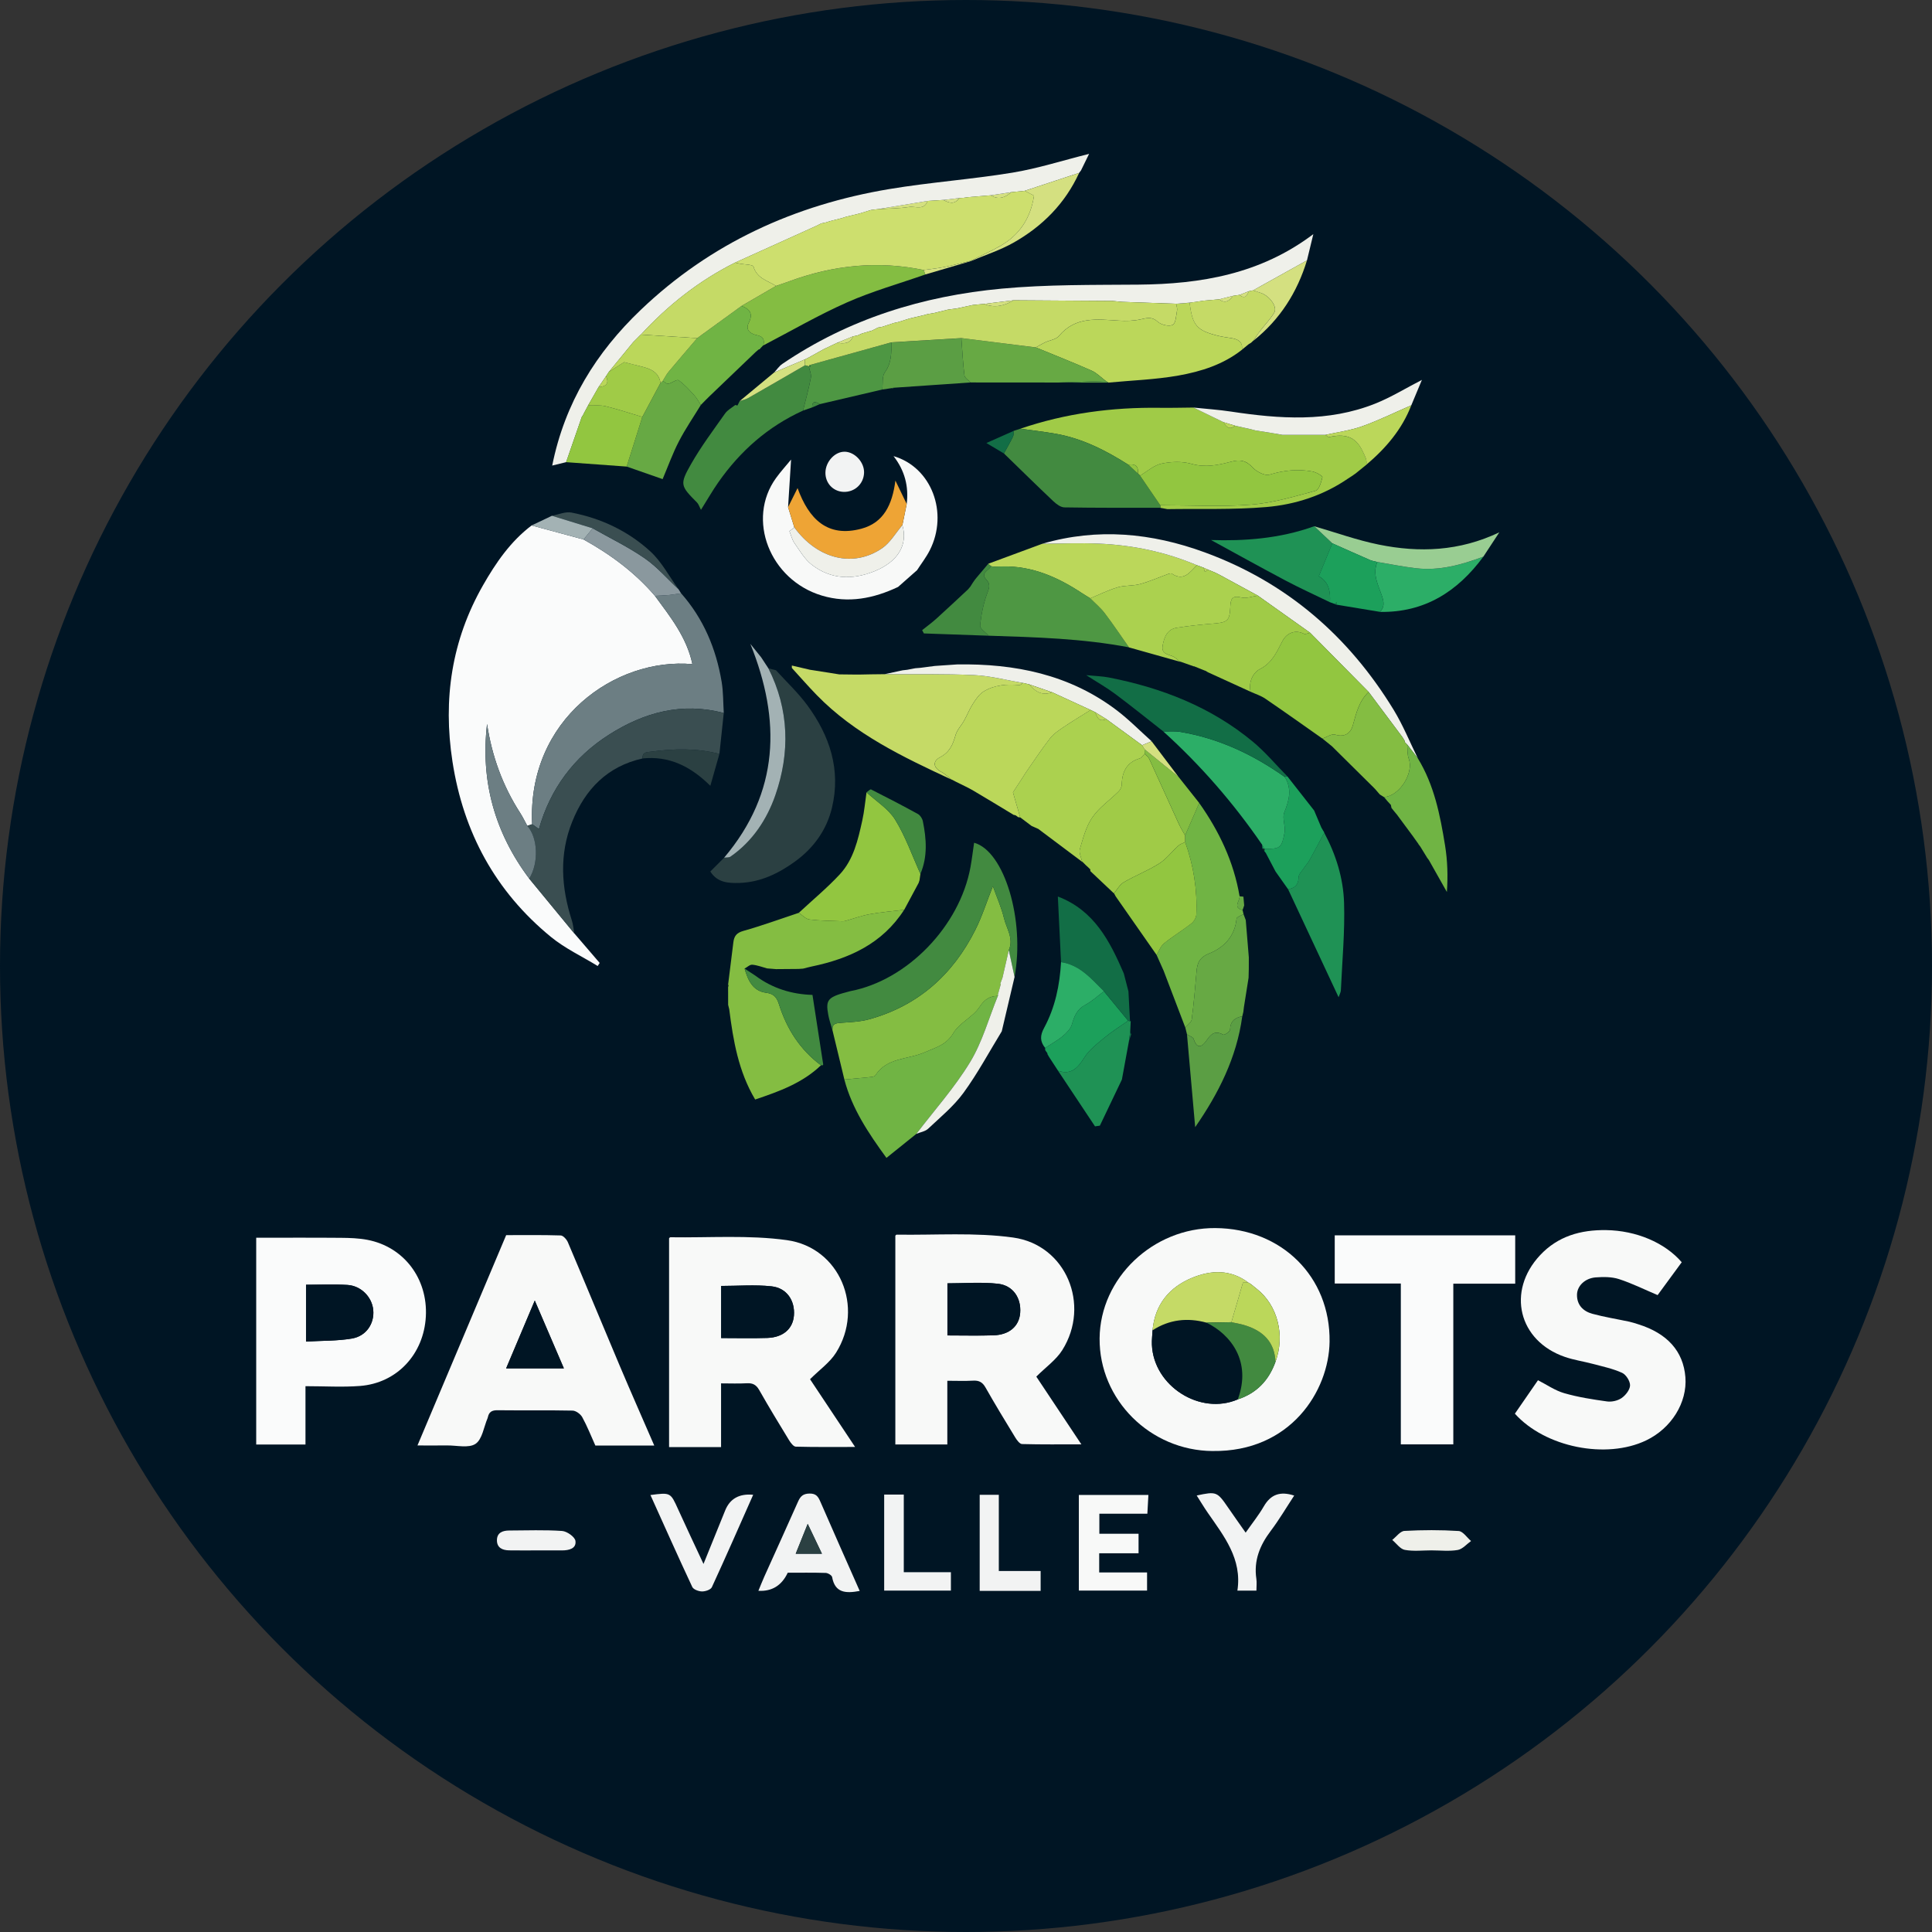 <svg xmlns="http://www.w3.org/2000/svg" id="Layer_2" data-name="Layer 2" viewBox="0 0 853.62 853.62"><rect x="0" y="0" width="853.62" height="853.62" fill="#333333" stroke="none"/><defs><style>      .cls-1 {        fill: #f2f3f3;      }      .cls-1, .cls-2, .cls-3, .cls-4, .cls-5, .cls-6, .cls-7, .cls-8, .cls-9, .cls-10, .cls-11, .cls-12, .cls-13, .cls-14, .cls-15, .cls-16, .cls-17, .cls-18, .cls-19, .cls-20, .cls-21, .cls-22, .cls-23, .cls-24, .cls-25, .cls-26, .cls-27, .cls-28, .cls-29, .cls-30, .cls-31 {        stroke-width: 0px;      }      .cls-2 {        fill: #f8f9f8;      }      .cls-3 {        fill: #4e9743;      }      .cls-4 {        fill: #2b4042;      }      .cls-5 {        fill: #5b9e44;      }      .cls-6 {        fill: #99cd92;      }      .cls-7 {        fill: #6c7e83;      }      .cls-8 {        fill: #70b444;      }      .cls-9 {        fill: #2cae67;      }      .cls-10 {        fill: #3a4e51;      }      .cls-11 {        fill: #0e2521;      }      .cls-12 {        fill: #428a40;      }      .cls-13 {        fill: #1f9255;      }      .cls-14 {        fill: #1ca05b;      }      .cls-15 {        fill: #126e46;      }      .cls-16 {        fill: #102924;      }      .cls-17 {        fill: #c5da66;      }      .cls-18 {        fill: #abd14f;      }      .cls-19 {        fill: #d4e080;      }      .cls-20 {        fill: #bbd75a;      }      .cls-21 {        fill: #a3b2b4;      }      .cls-22 {        fill: #cddf6e;      }      .cls-23 {        fill: #8a989e;      }      .cls-24 {        fill: #a0cb47;      }      .cls-25 {        fill: #84bd42;      }      .cls-26 {        fill: #92c640;      }      .cls-27 {        fill: #67a944;      }      .cls-28 {        fill: #eea435;      }      .cls-29 {        fill: #eff0ea;      }      .cls-30 {        fill: #fafbfb;      }      .cls-31 {        fill: #001524;      }    </style></defs><g id="Layer_2-2" data-name="Layer 2"><g id="Layer_2-2" data-name="Layer 2-2"><circle class="cls-31" cx="426.81" cy="426.81" r="426.81"></circle></g><g id="Layer_1-2" data-name="Layer 1-2"><g><path class="cls-19" d="m476.75,76.44c.29-.38.57-.75.86-1.13-.29.38-.57.75-.86,1.13Z"></path><path class="cls-19" d="m409.85,88.79c-1.55,4.34-5.39,2.24-8.16,2.66-4.56.7-9.23.68-13.85.96,7.34-1.21,14.67-2.42,22.01-3.63h0Z"></path><path class="cls-19" d="m446.8,84.93c-2.72,2.41-5.65,3.47-9.06,1.38,3.02-.46,6.04-.92,9.06-1.38Z"></path><path class="cls-19" d="m423.8,87.52c-2.02,3.02-4.49,2.14-7.02.83,2.34-.28,4.68-.55,7.02-.83Z"></path><path class="cls-19" d="m384.87,92.77c-1.68.52-3.37,1.03-5.05,1.55,1.68-.52,3.37-1.03,5.05-1.55Z"></path><path class="cls-19" d="m427.83,87.11c-.68.1-1.36.2-2.04.29.68-.1,1.36-.2,2.04-.29Z"></path><path class="cls-19" d="m373.88,95.75c-.68.22-1.35.43-2.03.65.68-.22,1.35-.43,2.03-.65Z"></path><path class="cls-19" d="m366.88,97.66c-.69.21-1.37.43-2.06.64.69-.21,1.37-.43,2.06-.64Z"></path><path class="cls-19" d="m362.88,98.7c-.87.43-1.74.86-2.62,1.29.87-.43,1.75-.86,2.62-1.29Z"></path><g><path class="cls-30" d="m253.76,412.42c3.73,4.35,7.47,8.69,11.2,13.04-.29.45-.59.9-.88,1.35-6.93-4.25-14.47-7.77-20.7-12.88-24.5-20.09-38.65-46.17-43.47-77.49-4.24-27.52-.36-53.56,13.5-77.84,5.68-9.95,12.15-19.38,21.47-26.44,7.65,2.07,15.3,4.13,22.95,6.2,11.87,6.58,22.66,14.54,31.54,24.91,6.79,9.26,14.05,18.28,16.56,30.17-33.96-3.06-73.02,24.35-70.81,70.72-.72.24-1.44.47-2.15.71-1.02-1.87-1.94-3.82-3.09-5.61-7.8-12.08-12.56-25.24-14.68-39.39-2.94,25.21,3.37,47.97,18.64,68.34,6.64,8.07,13.28,16.14,19.92,24.21h0Z"></path><path class="cls-24" d="m598.67,209.38c-.37.26-.74.53-1.1.79-.62.4-1.25.8-1.87,1.21-10.92,7.51-23.31,11.55-36.21,12.65-14.5,1.24-29.15.69-43.73.92-.76-.14-1.51-.29-2.27-.43-.28-.02-.56-.07-.83-.16,0-.38-.01-.75-.02-1.13,13.39,0,26.84.76,40.16-.26,9.6-.73,19.08-3.61,28.46-6.12,1.51-.41,2.52-3.83,3.03-6.02.12-.5-2.73-2.19-4.37-2.5-6.42-1.2-12.66-.56-19.01,1.38-2.02.62-5.68-1.27-7.39-3.12-2.94-3.18-5.58-3.67-9.67-2.58-5.61,1.49-11.27,2.68-17.39.93-4.13-1.18-9-1-13.25-.1-3.38.72-6.34,3.46-9.48,5.31-.33-.32-.66-.63-.98-.95.37-3.21-1.13-4.4-4.21-3.87-9.96-6.32-20.36-11.64-32.13-13.69-5.15-.9-10.36-1.5-15.54-2.23,19.96-6.82,40.52-9.51,61.55-9.23,4.96.07,9.93-.07,14.9-.11,4.44,2.16,8.87,4.32,13.31,6.48,1.2,2.15,2.62,3.57,5.09,1.54,2.3.51,4.59,1.02,6.89,1.54.7.18,1.39.36,2.09.54,2.97.48,5.94.95,8.91,1.43,1.02.19,2.05.38,3.07.56,6.31,0,12.62,0,18.93,0,.55.33,1.17,1.02,1.63.93,6.53-1.38,11.64-.7,14.93,6.5.94,2.05,1.95,3.55,1.53,5.78l.03-.04c-1.68,1.36-3.36,2.71-5.04,4.07h-.02Z"></path><path class="cls-25" d="m321.7,438.05v-2.06c.14-.32.14-.63,0-.95.78-6.22,1.56-12.44,2.32-18.67.33-2.69,1.34-4.2,4.37-5.05,8.27-2.33,16.37-5.29,24.53-8,1.56,1.02,3.03,2.72,4.69,2.93,4.71.59,9.5.57,14.26.78.5.02,1.02.03,1.49-.1,3.65-1.01,7.23-2.35,10.93-3.02,5.02-.91,10.13-1.32,15.2-1.94-9.58,14.93-24.23,21.61-40.85,25.06-1.28.27-2.54.62-3.81.94-.67.05-1.34.1-2.01.14-3.31.03-6.61.06-9.92.08-1.33-.11-2.65-.22-3.98-.32-2.18-.59-4.34-1.45-6.55-1.63-1.07-.09-2.25,1.1-3.39,1.71,1.49,5.08,3.55,9.91,9.53,10.68,3.41.44,4.71,2.07,5.66,5.07,3.42,10.86,9.3,20.1,18.56,26.98-8.15,7.83-18.42,11.53-29.07,15.12-7.39-12.41-9.71-26.07-11.46-39.89-.16-.65-.32-1.29-.48-1.94,0-1.97,0-3.94-.01-5.91h0Z"></path><path class="cls-7" d="m235.12,364.16c-2.21-46.37,36.85-73.78,70.81-70.72-2.51-11.89-9.77-20.91-16.56-30.17,2.03-.11,4.07-.16,6.09-.36,1.83-.18,3.65-.51,5.47-.77,9.91,11.22,15.46,24.48,17.91,39.07.76,4.53.66,9.2.95,13.81-18.42-4.86-35.14-.34-50.71,9.58-15.57,9.92-25.94,23.93-30.98,41.7-1.24-.89-2.1-1.52-2.97-2.15h-.01Z"></path><path class="cls-29" d="m250.12,204.2c-1.85.45-3.7.9-6.14,1.5,5.6-27.81,19.45-50,39.11-68.77,30.9-29.52,68.1-46.43,109.91-53.41,18.02-3,36.32-4.28,54.34-7.24,11.19-1.84,22.1-5.36,33.86-8.3-1.22,2.49-2.4,4.9-3.58,7.32-.29.38-.57.75-.86,1.13l.05-.05c-8.02,2.64-16.05,5.29-24.07,7.93-1.97.2-3.95.4-5.93.61-3.02.46-6.04.92-9.06,1.38-3.31.27-6.61.54-9.92.81-.68.1-1.36.2-2.04.29-.66.04-1.32.08-1.99.12-2.34.28-4.68.55-7.02.83-2.31.15-4.62.29-6.94.44-7.34,1.21-14.67,2.42-22.01,3.63-.99.12-1.98.24-2.97.36-1.68.52-3.37,1.03-5.05,1.55l-5.93,1.43c-.68.22-1.35.43-2.03.65-1.66.42-3.31.84-4.97,1.26-.69.21-1.37.43-2.06.64l-1.94.4c-.87.43-1.75.86-2.62,1.29l-35.52,16.05c-15.88,7.95-29.57,18.77-41.57,31.79l-.3.24-3.12,3.13c-3.58,4.37-7.16,8.73-10.74,13.1-.42.64-.83,1.28-1.25,1.92-1.1,1.6-2.2,3.2-3.3,4.81-1.55,2.71-3.1,5.43-4.65,8.14l.04-.03c-.71,1.32-1.42,2.64-2.13,3.96l.09-.05c-.26.41-.52.82-.78,1.23-2.3,6.64-4.6,13.28-6.9,19.92h-.01Z"></path><path class="cls-25" d="m373.07,476.96c-1.77-7.31-3.53-14.62-5.3-21.93-.09-2.79,1.67-2.97,3.91-3.13,4.12-.28,8.35-.45,12.3-1.53,21.62-5.96,36.96-19.66,46.92-39.45,3.03-6.02,5.07-12.54,7.78-19.37,1.79,5.01,3.79,9.44,4.9,14.08,1.11,4.63,4.43,9.02,2.15,14.19-.93,4.06-1.86,8.12-2.79,12.17-.33.9-.66,1.8-.99,2.7l.27.08c-.45,1.62-.9,3.23-1.35,4.85l.17.19-.13.22c-3.67.09-5.88,1.49-8.15,4.93-2.93,4.44-8.86,6.98-11.53,11.5-3.15,5.34-7.94,6.39-12.7,8.5-7.32,3.24-16.68,2.18-21.79,10.22-.38.6-1.8.67-2.75.77-3.63.39-7.26.68-10.9,1.02h-.02Z"></path><path class="cls-17" d="m420.44,344.47c-21.42-9.97-42.76-20.09-59.58-37.37-3.78-3.88-7.33-7.97-10.99-11.97v-1.08c2.66.62,5.32,1.25,7.98,1.87.65.1,1.31.2,1.96.3,3.66.58,7.33,1.16,10.99,1.74,2.34.03,4.68.05,7.02.08h2c1.68-.03,3.35-.07,5.03-.1,2.01-.02,4.03-.05,6.04-.07,13.22.09,26.46-.21,39.65.42,7.16.34,14.25,2.26,21.37,3.46-.52.34-1.07,1.01-1.55.96-5.52-.53-10.95-.11-15.73,2.79-1.96,1.19-3.44,3.4-4.74,5.41-1.54,2.37-2.58,5.06-3.96,7.54-1.2,2.15-3.12,4.06-3.75,6.35-1.16,4.15-2.59,7.54-6.79,9.75-3.53,1.86-2.99,4.67.49,6.5,1.66.87,3.05,2.27,4.56,3.43h0Z"></path><path class="cls-4" d="m342.86,296.15c4.66,5.15,9.8,9.95,13.88,15.51,9.88,13.46,14.86,28.44,10.85,45.22-2.35,9.85-8.17,17.86-16.29,23.74-7.25,5.25-15.21,9.19-24.6,9.49-5.19.16-9.8-.23-12.86-5.05l6.12-6.12c.95-.14,2.1.02,2.81-.47,9.74-6.74,16.11-16.48,19.82-27.15,6.53-18.78,6.12-37.79-3.07-56.02,1.12.28,2.23.56,3.35.84h-.01Z"></path><path class="cls-10" d="m235.12,364.16c.87.63,1.73,1.25,2.97,2.15,5.05-17.77,15.41-31.78,30.98-41.7s32.29-14.44,50.71-9.58c-.64,6.03-1.28,12.05-1.92,18.08-9.92-2.57-19.92-2.38-29.98-1.02-2.08.28-4.13.05-3.97,3.02-15.57,3.48-25.31,13.57-31.07,27.88-5.82,14.47-4.88,29.08-.19,43.67.6,1.85.75,3.85,1.1,5.78-6.64-8.07-13.28-16.14-19.92-24.21,4.28-7.01,3.86-18.06-.87-23.34.72-.24,1.44-.47,2.15-.71v-.02Z"></path><path class="cls-20" d="m548.75,154.52c-8.25,6.54-18.08,9.63-28.1,11.41-10.19,1.8-20.63,2.14-30.96,3.12-.38-.25-.75-.5-1.13-.75-2.08-1.55-3.96-3.54-6.28-4.56-8.13-3.59-16.41-6.85-24.63-10.23,1.36-.75,2.68-1.56,4.07-2.22,2.06-.97,4.85-1.26,6.14-2.82,7.32-8.8,16.97-7.37,26.58-6.79,3.13.19,6.38.11,9.43-.55,2.85-.62,5.06-1.36,7.71,1.06,1.49,1.37,5,2.18,6.57,1.33,1.4-.75,1.49-4.12,1.92-6.37.18-.91-.26-1.94-.42-2.92,1.99-.16,3.99-.32,5.98-.48,1.22,10.1,3.13,12.33,12.76,14.67,1.9.46,3.87.69,5.8,1.01,2.9.48,5.01,1.65,4.56,5.11v-.02Z"></path><path class="cls-8" d="m373.07,476.96c3.63-.33,7.27-.63,10.9-1.02.96-.1,2.37-.16,2.75-.77,5.11-8.04,14.47-6.98,21.79-10.22,4.77-2.11,9.55-3.17,12.7-8.5,2.67-4.52,8.6-7.06,11.53-11.5,2.27-3.44,4.48-4.84,8.15-4.93-3.99,9.81-6.84,20.3-12.26,29.24-6.82,11.24-15.74,21.2-23.75,31.71-4.29,3.45-8.58,6.89-13.22,10.62-8.02-11.01-15.22-21.77-18.6-34.63h.01Z"></path><path class="cls-29" d="m525.63,133.73c-1.99.16-3.99.32-5.98.48-7.98-.28-15.97-.56-23.95-.84l-4.07-.4c-14.6-.1-29.2-.2-43.8-.29-4.36.53-8.72,1.07-13.07,1.6-1.63.16-3.27.31-4.9.47-2.36.51-4.72,1.02-7.08,1.53-1.3.17-2.6.34-3.9.51-2.03.5-4.06,1-6.09,1.49-.97.16-1.93.33-2.9.49-.69.19-1.39.38-2.08.57-1.97.46-3.95.92-5.92,1.38-1.69.53-3.38,1.06-5.08,1.59-.64.14-1.28.27-1.92.41-1.68.56-3.37,1.11-5.05,1.67-.65.12-1.29.24-1.94.35-.84.43-1.69.86-2.53,1.29-1.51.44-3.01.88-4.52,1.32-.68.3-1.36.59-2.05.89-.63.13-1.26.26-1.9.38-2.34.95-4.68,1.9-7.02,2.85-2.01.95-4.02,1.91-6.03,2.86-2.17,1.21-4.34,2.41-6.51,3.62-.6.29-1.19.58-1.79.88-4.5,1.91-9,3.83-13.5,5.74,1.19-1.27,2.19-2.81,3.59-3.77,29.29-19.91,62.13-30.03,96.97-33.27,20-1.86,40.21-1.6,60.34-1.77,27.64-.24,53.92-4.64,77.32-22.31-.94,3.87-1.87,7.73-2.81,11.6-7.94,4.42-15.88,8.83-23.81,13.25-.63.13-1.27.27-1.9.4-1.36.53-2.73,1.07-4.09,1.6-.97.14-1.94.28-2.9.43-2.03.51-4.07,1.02-6.1,1.53-2.29.2-4.59.4-6.88.6-1.03.16-2.06.32-3.09.49-1.02.13-2.03.26-3.05.39h-.01Z"></path><path class="cls-12" d="m445.72,419.81c2.28-5.16-1.04-9.56-2.15-14.19-1.11-4.64-3.11-9.06-4.9-14.08-2.71,6.82-4.75,13.34-7.78,19.37-9.96,19.79-25.3,33.49-46.92,39.45-3.94,1.09-8.18,1.25-12.3,1.53-2.24.15-3.99.33-3.91,3.13-.61-2.18-1.38-4.33-1.79-6.54-1.29-6.98-.3-8,9.84-10.59,25.1-4.8,48.25-28.73,52.99-54.83.64-3.54,1.06-7.13,1.59-10.71,13.38,3.64,22.52,34.28,17.87,59.28-.85-3.94-1.7-7.89-2.55-11.83h0Z"></path><path class="cls-2" d="m396.8,259.33c-10.79,5.1-21.94,7.34-33.67,3.82-23.01-6.91-33.44-33.7-20.25-51.95,2.01-2.78,4.33-5.33,6.64-8.14-.49,7.84-.91,14.42-1.32,21,.92,2.98,1.84,5.98,2.77,8.97-.77.58-1.54,1.17-2.17,1.65.74,1.82,1.17,3.79,2.24,5.32,2.33,3.33,4.48,7.07,7.6,9.49,8.43,6.56,17.96,6.81,27.63,2.93,10.52-4.23,14.94-11.68,12.44-20.42.63-3.11,1.26-6.22,1.9-9.33.95-7.71-.82-14.72-5.82-21.14,16.79,4.88,24.42,25.05,16,41.63-1.56,3.08-3.72,5.85-5.61,8.77-2.79,2.47-5.58,4.94-8.38,7.4h0Z"></path><path class="cls-8" d="m529.86,354.8c8.83,12.49,15.26,26.01,17.83,41.2.16,2.1-3.18,4.96,1.33,6.12.13.58.27,1.17.4,1.75-1.07.68-3,1.27-3.07,2.04-.71,7.66-5.57,12.74-11.81,15.24-4.53,1.81-5.54,4.14-5.87,8.1-.59,7.07-1.2,14.15-2.13,21.19-.17,1.29-1.85,2.37-2.84,3.55-3.2-8.37-6.39-16.74-9.58-25.11-1.04-2.33-2.07-4.65-3.11-6.98,1.08-1.73,1.81-3.89,3.31-5.11,3.84-3.1,8.11-5.67,12.01-8.71,1.12-.88,2.18-2.59,2.24-3.96.5-10.99-1.22-21.69-4.91-32.06-.01-.98-.03-1.96-.04-2.93,2.08-4.78,4.16-9.56,6.23-14.34h0Z"></path><path class="cls-12" d="m450.86,189.41c5.18.74,10.38,1.34,15.54,2.23,11.76,2.05,22.16,7.37,32.13,13.69,1.4,1.29,2.8,2.58,4.2,3.87.33.32.66.63.98.95,2.97,4.36,5.95,8.72,8.92,13.07,0,.38.01.75.02,1.13-14.12,0-28.25.07-42.37-.17-1.69-.03-3.61-1.52-4.97-2.8-7.32-6.93-14.51-14.01-21.74-21.03,1.36-2.49,2.78-4.95,4.03-7.5.33-.68.14-1.62.19-2.45l3.06-1h0Z"></path><path class="cls-20" d="m436.65,249.08c7.97-2.95,15.95-5.89,23.91-8.84,8.32-.04,16.67-.4,24.98-.04,14.95.64,29.45,3.66,43.28,9.54-3.1,3.01-5.75,7.31-11.09,3.7-.32-.21-.99-.06-1.43.1-4.18,1.51-8.28,3.34-12.55,4.51-3.21.88-6.76.5-9.94,1.44-4.15,1.23-8.08,3.2-12.11,4.86-1.25-.78-2.53-1.52-3.76-2.34-10.7-7.07-22.09-12.07-35.26-11.72-1.28.03-2.56.07-3.83.1-.34-.09-.68-.17-1.02-.26-.4-.35-.79-.69-1.19-1.04h0Z"></path><path class="cls-12" d="m354.81,181.41c-15.5,7.04-27.8,17.89-37.49,31.78-2.44,3.49-4.56,7.2-7.61,12.07-.76-1.45-1.04-2.51-1.71-3.19-7.36-7.42-7.83-8-2.6-17.15,4.42-7.74,9.82-14.93,14.97-22.24,1.09-1.54,2.98-2.52,4.51-3.75.35.09.7.18,1.05.27l-.15.07c.34-.68.69-1.37,1.03-2.05h0c1.26-.43,2.62-.68,3.75-1.33,8.4-4.79,16.75-9.65,25.12-14.49.55.14,1.09.29,1.64.43.34,1.71,1.23,3.52.93,5.1-.91,4.87-2.27,9.66-3.45,14.49h0Z"></path><path class="cls-25" d="m408.87,121.27c-11.53,4.04-23.38,7.37-34.52,12.29-12.67,5.6-24.72,12.62-37.04,19.03.47-2.38.12-3.87-2.84-4.48-2.47-.51-5.37-2.06-3.66-5.44,2.04-4.06.52-6.11-3.17-7.49,5.07-2.95,10.15-5.89,15.22-8.84,2.03-.71,4.07-1.39,6.09-2.12,19.27-7.05,38.95-9.12,59.16-4.91.25.66.5,1.31.76,1.97h0Z"></path><path class="cls-29" d="m528.83,249.74c-13.83-5.88-28.33-8.9-43.28-9.54-8.31-.36-16.66,0-24.98.04,24.35-7.1,48.24-4.79,71.7,3.8,36.12,13.22,63.61,36.99,83.52,69.64,4.12,6.76,7.12,14.21,10.64,21.34-1.56-2.02-3.13-4.05-4.69-6.07l.05.09c-.37-.39-.74-.78-1.11-1.16.07-.29,0-.54-.18-.77-.27-.44-.54-.89-.8-1.33-4.99-6.68-9.98-13.36-14.97-20.03-8.63-8.73-17.27-17.47-25.9-26.2-7.69-5.46-15.38-10.93-23.08-16.39-5.66-3.08-11.32-6.15-16.98-9.23-.66-.33-1.33-.66-1.99-.99-.99-.4-1.97-.8-2.96-1.21-.67-.3-1.33-.59-2-.89l-2.99-1.11h0Z"></path><path class="cls-13" d="m585.09,367.94c5.19,9.66,8.42,20.11,8.76,30.89.4,12.87-.83,25.8-1.41,38.7-.04.93-.59,1.85-1.01,3.07-7.54-16.12-14.91-31.9-22.29-47.67,2.94-.56,4.6-2,4.61-5.34,0-1.26,1.34-2.55,2.15-3.77.86-1.31,1.95-2.48,2.71-3.84,2.22-3.98,4.32-8.03,6.47-12.05h0Z"></path><path class="cls-27" d="m523.7,453.99c.98-1.18,2.67-2.27,2.84-3.55.92-7.03,1.53-14.11,2.13-21.19.33-3.96,1.34-6.29,5.87-8.1,6.23-2.5,11.1-7.58,11.81-15.24.07-.77,2-1.36,3.07-2.04.33.89.67,1.79,1,2.68.04.5.08.99.12,1.49.41,4.98.82,9.97,1.23,14.95,0,1.68,0,3.37-.01,5.05-.03,1.32-.07,2.64-.1,3.97-.69,4.33-1.37,8.66-2.06,12.99-.09.71-.17,1.43-.26,2.14-.15.63-.31,1.26-.46,1.89-3.28.61-5.29,2.18-5.4,5.91-.02.82-2.5,2.5-2.99,2.23-3.49-1.91-5.3-.53-7.3,2.4-1.68,2.47-4.14,4.65-5.78-.48-.29-.91-1.93-1.38-2.95-2.06-.25-1.02-.5-2.03-.75-3.05h0Z"></path><path class="cls-25" d="m620.49,327.11c.19.23.25.48.18.77.37.39.74.78,1.11,1.16l-.05-.09c.21,2.11,0,4.38.71,6.3,2.36,6.32-4.2,16.63-10.99,16.91-.6-.38-1.21-.76-1.81-1.14-.28-.33-.57-.65-.85-.98-.36-.42-.72-.84-1.08-1.26-.26-.27-.52-.54-.78-.81-4.87-4.82-9.74-9.64-14.6-14.45-1.27-1.25-2.53-2.51-3.79-3.76-1.04-.85-2.09-1.69-3.13-2.54-.38-.3-.75-.59-1.13-.89,1.91-.64,4.1-2.22,5.66-1.74,4.31,1.34,6.87-.78,7.78-4.05,1.51-5.41,2.71-10.77,7.01-14.79,4.99,6.68,9.98,13.36,14.97,20.03.27.44.54.89.8,1.33h-.01Z"></path><path class="cls-27" d="m457.64,153.5c8.22,3.38,16.5,6.64,24.63,10.23,2.31,1.02,4.2,3.02,6.28,4.56-6.92.24-13.83.48-20.75.72-13,0-26.01-.02-39.01-.03-.93-1.04-2.53-2-2.67-3.14-.67-5.46-.94-10.96-1.36-16.45,10.96,1.37,21.92,2.74,32.88,4.11Z"></path><path class="cls-8" d="m327.64,135.17c3.68,1.39,5.21,3.44,3.17,7.49-1.71,3.39,1.19,4.94,3.66,5.44,2.96.61,3.3,2.09,2.84,4.48l-.06-.03c-.46.47-.91.95-1.36,1.42-.11.29-.33.42-.64.4-.44.37-.89.75-1.33,1.12-6.82,6.53-13.65,13.06-20.46,19.6-1.3,1.25-2.54,2.56-3.81,3.84-.96-1.43-1.75-3.01-2.9-4.26-2.17-2.37-4.33-4.85-6.94-6.65-.78-.54-2.98,1.25-4.61,1.56-.68.13-1.57-.84-2.36-1.31.85-1.34,1.56-2.8,2.57-4.01,4.16-4.99,8.41-9.91,12.63-14.85,6.53-4.75,13.07-9.49,19.6-14.24h0Z"></path><path class="cls-13" d="m587.63,266.1c-6.54-3.18-13.18-6.19-19.61-9.59-11.42-6.04-22.71-12.33-32.94-17.91,14.47.49,30.33-.57,45.59-6.09,2.67,2.51,5.34,5.03,8.01,7.54-1.96,4.77-3.92,9.54-5.98,14.56,4.55,2.65,5.18,6.9,4.93,11.49h0Z"></path><path class="cls-27" d="m292.85,168.26c.79.47,1.68,1.44,2.36,1.31,1.63-.3,3.83-2.09,4.61-1.56,2.61,1.8,4.77,4.28,6.94,6.65,1.15,1.26,1.94,2.83,2.9,4.26-3.26,5.35-6.83,10.54-9.7,16.09-2.77,5.35-4.81,11.08-7.19,16.68-5.04-1.76-10.46-3.66-15.88-5.55,2.31-7.31,4.61-14.62,6.92-21.93,2.68-5.01,5.36-10.03,8.05-15.04l1-.92h0Z"></path><path class="cls-29" d="m563.59,191.6c-2.97-.48-5.94-.95-8.91-1.43-.7-.18-1.39-.36-2.09-.54-2.3-.51-4.59-1.02-6.89-1.54-1.7-.51-3.39-1.03-5.09-1.54-4.44-2.16-8.87-4.32-13.31-6.48,5.51.58,11.06.94,16.54,1.77,21.52,3.26,42.99,4.78,63.78-3.51,6.96-2.77,13.43-6.78,20.62-10.48-1.56,3.73-3.12,7.47-4.68,11.22-7.21,3.13-14.29,6.62-21.67,9.26-5.22,1.87-10.85,2.59-16.3,3.82-6.31,0-12.62,0-18.93,0-1.02-.19-2.05-.38-3.07-.56h0Z"></path><path class="cls-28" d="m350.97,233.03c-.92-2.99-1.85-5.98-2.77-8.97,1.27-2.54,2.54-5.09,4.19-8.41,4.97,13.68,13.19,22,28.23,17.94,9.72-2.62,13.6-10.43,15-21.25,1.99,4.12,3.49,7.22,4.99,10.32-.63,3.12-1.26,6.23-1.9,9.34-2.97,3.47-5.37,7.77-9.01,10.25-12.82,8.74-28.55,4.74-38.73-9.23h0Z"></path><path class="cls-5" d="m424.76,149.4c.41,5.49.69,10.99,1.36,16.45.14,1.14,1.74,2.1,2.67,3.14-11.3.78-22.59,1.55-33.89,2.33-.29,0-.56.04-.82.16-1.42.21-2.84.42-4.25.63.32-2.58-.19-5.76,1.14-7.62,2.99-4.17,2.92-8.6,2.83-13.21,10.32-.63,20.64-1.25,30.96-1.88Z"></path><path class="cls-3" d="m393.8,151.27c.09,4.61.16,9.04-2.83,13.21-1.33,1.86-.82,5.04-1.14,7.62-9.2,2.15-18.4,4.31-27.6,6.46-1.83-1.11-3.42-1.65-3.42,1.47-1.33.46-2.66.91-3.99,1.37,1.18-4.82,2.54-9.61,3.45-14.49.3-1.59-.59-3.4-.93-5.1l.28.33c.15-.05.31-.09.46-.14-.09-.24-.18-.48-.27-.72,12-3.34,24-6.68,36-10.01h-.01Z"></path><path class="cls-13" d="m499.58,451.08c-.08,1.63-.15,3.25-.22,4.88-.19,1.37-.38,2.73-.57,4.1-1.03,5.64-2.06,11.28-3.1,16.92-3.24,6.79-6.49,13.58-9.73,20.37-.72.1-1.44.21-2.15.31-5.44-8.18-10.88-16.36-16.32-24.55,5.83,1.95,8.67-1.2,11.57-5.79,2.19-3.47,5.73-6.19,8.97-8.87,3.28-2.71,6.94-4.98,10.43-7.44.27.07.55.13.82.2l.3-.11v-.02Z"></path><path class="cls-8" d="m611.45,352.15c6.79-.28,13.35-10.58,10.99-16.91-.72-1.92-.5-4.19-.71-6.3,1.56,2.02,3.13,4.04,4.69,6.07,7.26,11.82,9.88,25.13,12.05,38.51,1.1,6.76,1.31,13.66.81,20.59-2.65-4.7-5.3-9.4-7.95-14.1-.24-.33-.49-.65-.74-.98h0c-1.01-1.65-2.02-3.29-3.03-4.94l-.02-.04c-.3-.39-.59-.77-.89-1.16l.09.04c-.7-.98-1.41-1.97-2.11-2.95h.02c-2.39-3.22-4.77-6.45-7.16-9.68l-.13-.2c-.27-.32-.53-.63-.8-.95l-.06-.08c-.3-.36-.59-.72-.89-1.08-.27-.34-.54-.68-.81-1.02-.09-.44-.18-.89-.27-1.33-.46-.5-.91-1-1.37-1.5-.57-.67-1.14-1.35-1.72-2.02v.03Z"></path><path class="cls-26" d="m283.8,184.22c-2.31,7.31-4.61,14.62-6.92,21.93-8.92-.65-17.84-1.3-26.76-1.95l6.9-19.92c.26-.41.52-.82.78-1.23l-.09.05c.71-1.32,1.42-2.64,2.13-3.96l-.04.03c2.6.08,5.31-.28,7.78.32,5.47,1.32,10.82,3.12,16.22,4.73Z"></path><path class="cls-9" d="m655.39,245.96c-11.35,15.37-25.91,24.73-45.65,24.4,2-2.15,1.81-4.15.86-7.02-1.59-4.77-4.37-9.64-2.03-15.03,5.72.94,11.41,2.12,17.17,2.78,10.34,1.18,20.09-1.57,29.65-5.12h0Z"></path><path class="cls-29" d="m451.92,301.75c-7.12-1.2-14.21-3.12-21.37-3.46-13.19-.63-26.43-.33-39.66-.42,2.63-.57,5.28-1.14,7.93-1.71.67-.08,1.35-.15,2.02-.23,1.18-.23,2.37-.45,3.55-.68.8-.07,1.61-.13,2.41-.2,2.06-.27,4.13-.54,6.19-.81,3.31-.23,6.63-.45,9.94-.68,25.47-.4,49.5,4.43,70.29,20.13,5.53,4.17,10.42,9.19,15.6,13.82-1.4.58-2.8,1.17-4.2,1.75-5.25-3.84-10.51-7.68-15.76-11.51-1.66-1.02-3.31-2.04-4.97-3.06l-2.04-1.01c-5.67-2.61-11.34-5.21-17.01-7.82-3.37-1.16-6.74-2.33-10.12-3.49-.94-.21-1.87-.43-2.81-.64v.02Z"></path><path class="cls-6" d="m655.39,245.96c-9.57,3.55-19.31,6.3-29.65,5.12-5.75-.66-11.45-1.84-17.17-2.78-1.09-.28-2.24-.43-3.26-.87-5.56-2.42-11.08-4.91-16.62-7.37-2.67-2.51-5.34-5.03-8.01-7.54,9.5,2.75,18.87,6.14,28.52,8.1,17.93,3.64,35.61,2.98,53.25-5.42-2.36,3.59-4.71,7.18-7.07,10.77h.01Z"></path><path class="cls-14" d="m588.68,240.05c5.54,2.47,11.06,4.96,16.62,7.37,1.02.44,2.17.59,3.26.87-2.34,5.39.45,10.26,2.03,15.03.95,2.87,1.14,4.87-.86,7.02-6.38-1.05-12.76-2.1-19.14-3.16.01-.34.02-.67.03-1.01.06-.13.13-.25.19-.38l-.21.36c-.32.22-.64.45-.96.67-.67-.25-1.34-.49-2.02-.74.25-4.59-.38-8.84-4.93-11.49,2.06-5.01,4.02-9.79,5.98-14.56v.02Z"></path><path class="cls-14" d="m585.09,367.94c-2.15,4.02-4.25,8.07-6.47,12.05-.76,1.36-1.85,2.53-2.71,3.84-.81,1.22-2.14,2.51-2.15,3.77,0,3.33-1.67,4.77-4.61,5.34-1.86-2.62-3.72-5.24-5.57-7.87-1.44-2.74-2.88-5.49-4.32-8.23-.21-.25-.42-.51-.63-.76.03-.34.06-.67.09-1.01,6.89-.03,7.56-.33,8.84-7.2.53-2.88-1.14-6.37-.12-8.91,2.17-5.4,3.51-10.41.18-15.7l1.14-.29c3.96,5.05,7.91,10.09,11.87,15.14,1.06,2.5,2.12,5.01,3.18,7.52.28.49.57.98.85,1.47.23.24.37.53.43.85h0Z"></path><path class="cls-14" d="m498.46,451c-3.49,2.46-7.15,4.72-10.43,7.44-3.24,2.68-6.78,5.4-8.97,8.87-2.9,4.6-5.75,7.74-11.57,5.79-1.34-2.06-2.68-4.11-4.02-6.17-.22-.38-.44-.77-.66-1.15.02-.34-.1-.63-.35-.86-.23-.33-.46-.66-.69-.99l.02.02c.03-.32.02-.64-.02-.95,2.6-1.7,5.37-3.19,7.74-5.16,1.69-1.4,3.51-3.24,4.09-5.23,1.06-3.65,2.23-6.68,5.9-8.61,2.98-1.57,5.52-3.98,8.25-6.02,3.57,4.34,7.14,8.69,10.71,13.03h0Z"></path><path class="cls-17" d="m531.76,132.85c2.29-.2,4.59-.4,6.88-.6,2.65,1.97,4.53.82,6.1-1.53.97-.14,1.94-.28,2.9-.43,2.33,1.94,3.33.47,4.09-1.6.63-.13,1.27-.27,1.9-.4,1.06.35,2.11.73,3.18,1.05,3.94,1.15,7.74,6.17,6.2,8.76-1.75,2.93-4.21,5.43-6.3,8.17-1.04,1.36-1.94,2.82-2.9,4.23l.05-.09c-.37.35-.75.7-1.12,1.05l.06-.05c-.38.23-.75.47-1.13.7-.98.8-1.96,1.6-2.94,2.4.45-3.46-1.66-4.63-4.56-5.11-1.94-.32-3.9-.54-5.8-1.01-9.64-2.34-11.54-4.57-12.76-14.67,1.02-.13,2.03-.26,3.05-.39,1.03-.16,2.06-.32,3.09-.49h0Z"></path><path class="cls-21" d="m339.51,295.31c9.19,18.22,9.6,37.24,3.07,56.02-3.71,10.67-10.08,20.41-19.82,27.15-.71.49-1.86.33-2.81.47,24.44-28.94,25.21-60.73,11.57-94.47,1.6,1.98,3.19,3.97,4.79,5.95,1.07,1.63,2.13,3.25,3.2,4.88h0Z"></path><path class="cls-5" d="m524.45,457.04c1.02.68,2.66,1.15,2.95,2.06,1.64,5.13,4.1,2.94,5.78.48,2-2.93,3.81-4.31,7.3-2.4.49.27,2.97-1.41,2.99-2.23.11-3.72,2.11-5.3,5.4-5.91-2.48,18.38-10.63,34.28-20.8,48.97-1.21-13.67-2.41-27.32-3.62-40.97h0Z"></path><path class="cls-29" d="m445.72,419.81c.85,3.94,1.7,7.88,2.55,11.83-1.89,8.01-3.77,16.02-5.66,24.03-5.57,9.09-10.62,18.55-16.88,27.14-4.33,5.95-10.23,10.79-15.64,15.89-1.3,1.22-3.45,1.54-5.21,2.27,8.01-10.51,16.93-20.47,23.75-31.71,5.42-8.94,8.27-19.44,12.26-29.24l.13-.22-.17-.19c.45-1.62.9-3.23,1.35-4.85l-.27-.08c.33-.9.66-1.8,1-2.7.93-4.06,1.86-8.12,2.79-12.17Z"></path><path class="cls-12" d="m362.73,470.68c-9.26-6.87-15.14-16.12-18.56-26.98-.95-3-2.24-4.63-5.66-5.07-5.98-.77-8.04-5.6-9.53-10.68,1.61,1.06,3.22,2.12,4.83,3.17,7.52,5.61,16.1,8.2,25.17,8.46,1.62,10.48,3.18,20.56,4.73,30.64.02.14-.06.41-.14.43-.27.05-.56.02-.85.02h.01Z"></path><path class="cls-12" d="m436.65,249.08c.4.35.79.69,1.19,1.04-.76,1.98-4.94,2.92-2.07,5.96,2.19,2.32,1.11,4.08.23,6.57-1.55,4.4-2.51,9.11-2.93,13.77-.12,1.36,2.41,2.96,3.73,4.46-9.53-.34-19.07-.67-28.6-1.01-.25-.48-.5-.96-.76-1.45,2.13-1.71,4.36-3.33,6.38-5.16,4.73-4.27,9.36-8.65,14.03-12.99h-.03c.3-.36.6-.72.9-1.07.38-.59.75-1.18,1.13-1.78.29-.41.58-.82.86-1.23l.06-.08c.22-.28.44-.55.66-.83,1.74-2.07,3.49-4.13,5.23-6.2h-.01Z"></path><path class="cls-23" d="m300.93,262.14c-1.82.26-3.64.59-5.47.77-2.02.19-4.06.24-6.09.36-8.88-10.37-19.67-18.33-31.54-24.91,1.35-1.65,2.7-3.3,4.04-4.94,7.7,4.37,15.75,8.25,23,13.27,5.49,3.8,9.98,9.05,14.92,13.65.38.6.76,1.21,1.13,1.81h0Z"></path><path class="cls-19" d="m452.73,84.32c8.02-2.64,16.05-5.29,24.07-7.93-6.21,13.55-16.25,23.63-29.03,30.85-5.95,3.36-12.6,5.48-18.93,8.17l-.1-.14c4.39-2.17,8.9-4.14,13.15-6.56,8.61-4.89,13.5-12.37,14.97-22.26-1.57-.81-2.85-1.47-4.13-2.13Z"></path><path class="cls-20" d="m585.59,192.15c5.45-1.23,11.08-1.96,16.3-3.82,7.38-2.64,14.46-6.13,21.67-9.26-4.12,10.66-11.28,19.01-19.88,26.28.42-2.22-.59-3.73-1.53-5.78-3.29-7.19-8.4-7.88-14.93-6.5-.46.1-1.08-.6-1.63-.93h0Z"></path><path class="cls-1" d="m373.3,199.58c4.5.15,8.67,4.76,8.47,9.38-.21,4.94-4.25,8.61-9.21,8.36-4.54-.24-7.93-3.91-7.86-8.52.07-4.87,4.26-9.36,8.6-9.21h0Z"></path><path class="cls-19" d="m553.83,150.5c.96-1.41,1.86-2.88,2.9-4.23,2.09-2.74,4.55-5.24,6.3-8.17,1.54-2.58-2.26-7.61-6.2-8.76-1.07-.31-2.12-.69-3.18-1.05,7.94-4.42,15.88-8.83,23.81-13.25-4.33,14.17-11.95,26.17-23.62,35.46h-.01Z"></path><path class="cls-4" d="m283.91,335.1c-.16-2.98,1.89-2.74,3.97-3.02,10.07-1.36,20.06-1.55,29.98,1.02-1.23,4.31-2.46,8.63-4.01,14.09-9.01-8.89-18.47-13.25-29.94-12.09Z"></path><path class="cls-10" d="m299.79,260.33c-4.94-4.6-9.43-9.85-14.92-13.65-7.26-5.02-15.3-8.9-23-13.27-6-1.85-12-3.69-18-5.54,2.89-.52,5.95-1.92,8.63-1.4,13.09,2.53,25.01,8.17,34.8,17.12,5.05,4.61,8.38,11.1,12.48,16.74h.01Z"></path><path class="cls-21" d="m243.87,227.88c6,1.85,12,3.69,18,5.54-1.35,1.65-2.69,3.3-4.04,4.94-7.65-2.07-15.3-4.13-22.96-6.2,3-1.43,6-2.85,9-4.28Z"></path><path class="cls-19" d="m355.69,161.39c-8.37,4.84-16.72,9.7-25.12,14.49-1.13.65-2.5.9-3.75,1.33,5.07-4.21,10.15-8.42,15.22-12.64,4.5-1.92,9-3.83,13.5-5.74.05.86.1,1.71.15,2.56Z"></path><path class="cls-15" d="m447.79,190.41c-.05.82.15,1.76-.19,2.45-1.25,2.54-2.67,5-4.03,7.5-2.19-1.3-4.38-2.61-7.75-4.62,4.85-2.16,8.41-3.74,11.97-5.32h0Z"></path><path class="cls-19" d="m408.87,121.27c-.25-.66-.5-1.31-.76-1.97,3.08-.43,6.19-.73,9.24-1.34,3.82-.76,7.59-1.79,11.39-2.7l.1.14c-6.66,1.95-13.31,3.91-19.97,5.86h0Z"></path><path class="cls-16" d="m551.76,423c-.41-4.98-.82-9.97-1.23-14.95"></path><path class="cls-16" d="m617.5,360.33c2.39,3.23,4.77,6.46,7.16,9.69"></path><path class="cls-5" d="m467.8,169.02c6.92-.24,13.83-.48,20.75-.72.38.25.75.5,1.13.75-7.29,0-14.59-.02-21.88-.03Z"></path><path class="cls-16" d="m370.8,297.97c-3.66-.58-7.33-1.16-10.99-1.74"></path><path class="cls-27" d="m549.01,402.12c-4.51-1.16-1.16-4.02-1.33-6.12.57.06,1.13.12,1.7.18.11,1.29.22,2.58.34,3.87-.24.69-.47,1.38-.71,2.07Z"></path><path class="cls-16" d="m342.9,428.2c3.31-.03,6.61-.06,9.92-.08-3.31.03-6.61.06-9.92.08Z"></path><path class="cls-20" d="m598.67,209.38c1.68-1.36,3.36-2.71,5.04-4.07-1.68,1.36-3.36,2.71-5.04,4.07Z"></path><path class="cls-16" d="m627.58,374.11c1.01,1.65,2.02,3.29,3.03,4.94-1.01-1.65-2.02-3.29-3.03-4.94Z"></path><path class="cls-12" d="m358.8,180.04c0-3.12,1.59-2.58,3.42-1.47-1.14.49-2.28.98-3.42,1.47Z"></path><path class="cls-16" d="m624.64,370.01c.7.98,1.41,1.97,2.11,2.95-.7-.98-1.41-1.97-2.11-2.95Z"></path><path class="cls-20" d="m595.7,211.38c.62-.4,1.25-.8,1.87-1.21-.62.4-1.25.8-1.87,1.21Z"></path><path class="cls-5" d="m549.33,447.14c.09-.71.17-1.43.26-2.14-.09.71-.17,1.43-.26,2.14Z"></path><path class="cls-15" d="m499.79,456.99c-.33,1.02-.67,2.04-1,3.07.19-1.37.38-2.73.57-4.1.14.34.29.69.43,1.03Z"></path><path class="cls-16" d="m404.39,295.26c-1.18.23-2.37.45-3.55.68,1.18-.23,2.37-.45,3.55-.68Z"></path><path class="cls-12" d="m513.48,224.51c.76.14,1.51.29,2.27.43-.76-.14-1.51-.29-2.27-.43Z"></path><path class="cls-25" d="m335.89,153.97c.45-.47.91-.95,1.36-1.42-.45.47-.91.95-1.36,1.42Z"></path><path class="cls-19" d="m326.81,177.21c-.34.68-.69,1.37-1.03,2.05.34-.68.69-1.37,1.03-2.05Z"></path><path class="cls-3" d="m394.08,171.47c.26-.11.54-.17.82-.16l-.39.27-.44-.11h.01Z"></path><path class="cls-13" d="m589.65,266.84c.32-.22.64-.45.96-.67l.02.02c-.01.34-.02.67-.03,1.01-.32-.12-.63-.24-.95-.36Z"></path><path class="cls-16" d="m461.77,463.93c.23.33.46.66.69.99-.23-.33-.46-.66-.69-.99Z"></path><path class="cls-16" d="m462.81,465.78c.22.38.44.77.66,1.15-.22-.38-.44-.77-.66-1.15Z"></path><path class="cls-16" d="m626.67,372.92c.3.39.59.77.89,1.16-.3-.39-.59-.77-.89-1.16Z"></path><path class="cls-16" d="m558.71,375.06c-.03.34-.06.67-.09,1.01-.33-.32-.66-.63-.99-.95l.19-.21c.28.06.57.09.85.1l.04.06h0Z"></path><path class="cls-16" d="m428.71,259.19c-.3.35-.6.71-.9,1.06.3-.35.6-.71.9-1.06Z"></path><path class="cls-16" d="m630.6,379.04c.25.33.49.65.74.98-.25-.33-.49-.65-.74-.98Z"></path><path class="cls-16" d="m430.71,256.19c-.29.41-.58.82-.86,1.23.29-.41.58-.82.86-1.23Z"></path><path class="cls-16" d="m615.62,358.03c.3.36.59.72.89,1.08-.3-.36-.59-.72-.89-1.08Z"></path><path class="cls-16" d="m431.42,255.28c-.22.28-.44.55-.66.83.22-.28.44-.55.66-.83h0Z"></path><path class="cls-13" d="m584.66,367.09c-.28-.49-.57-.98-.85-1.47.28.49.57.98.85,1.47Z"></path><path class="cls-25" d="m333.92,155.49c.44-.37.89-.75,1.33-1.12-.44.37-.89.75-1.33,1.12Z"></path><path class="cls-19" d="m551.69,152.11c.38-.23.75-.47,1.13-.7-.38.23-.75.47-1.13.7Z"></path><path class="cls-19" d="m552.77,151.47c.37-.35.74-.7,1.12-1.05-.37.35-.74.7-1.12,1.05Z"></path><path class="cls-19" d="m325.93,179.2c-.35-.09-.7-.18-1.05-.27.35.09.7.18,1.05.27Z"></path><path class="cls-16" d="m607.7,348.77c.36.42.72.84,1.08,1.26-.36-.42-.72-.84-1.08-1.26Z"></path><path class="cls-16" d="m616.57,359.18c.27.32.53.63.8.95-.27-.32-.53-.63-.8-.95Z"></path><path class="cls-18" d="m488.86,317.76c5.25,3.84,10.51,7.68,15.76,11.51.36.59.72,1.18,1.08,1.78.02.67.03,1.34.05,2.02-.69.68-1.28,1.75-2.1,1.99-5.88,1.75-7.91,5.97-8.02,11.68-.02,1.01-.67,2.24-1.41,2.97-3.86,3.82-8.54,7.03-11.57,11.41-2.8,4.05-4.11,9.22-5.54,14.06-.48,1.63.65,3.73,1.05,5.62-6.47-4.85-12.94-9.7-19.4-14.55-.98-.44-1.97-.87-2.95-1.31-1.68-1.27-3.36-2.54-5.05-3.8-1.17-4.04-2.34-8.08-3.2-11.06,1.69-2.58,3-4.58,4.3-6.58.53-.82,1.02-1.67,1.58-2.47,3.47-4.97,6.8-10.06,10.52-14.84,1.58-2.02,3.89-3.54,6.07-5.01,3.87-2.61,7.88-5,11.83-7.49.68.34,1.36.67,2.04,1.01,1.29,3.47,2.22,4.04,4.97,3.06h0Z"></path><path class="cls-20" d="m481.86,313.7c-3.95,2.48-7.96,4.88-11.83,7.49-2.17,1.47-4.49,2.99-6.07,5.01-3.72,4.78-7.05,9.87-10.52,14.84-.56.8-1.05,1.65-1.58,2.47-1.3,2-2.61,4-4.3,6.58.86,2.98,2.03,7.02,3.2,11.06-.29-.01-.59-.05-.88-.09-.36-.26-.73-.53-1.09-.79-.29-.12-.6-.2-.91-.22-5.92-3.57-11.8-7.18-17.76-10.68-2.42-1.42-5-2.57-7.51-3.84-.7-.36-1.39-.72-2.09-1.09l-.06.03c-1.51-1.16-2.9-2.56-4.56-3.43-3.48-1.83-4.02-4.64-.49-6.5,4.2-2.21,5.63-5.6,6.79-9.75.64-2.28,2.55-4.19,3.75-6.35,1.38-2.48,2.42-5.17,3.96-7.54,1.3-2.01,2.78-4.22,4.74-5.41,4.79-2.89,10.21-3.32,15.73-2.79.48.05,1.03-.62,1.55-.96.94.21,1.87.43,2.81.64,2.66,3.24,5.78,5.13,10.12,3.49,5.67,2.61,11.34,5.21,17.01,7.82h-.01Z"></path><path class="cls-24" d="m478.15,380.8c-.4-1.89-1.53-4-1.05-5.62,1.44-4.84,2.75-10.01,5.54-14.06,3.02-4.37,7.71-7.58,11.57-11.41.74-.74,1.39-1.96,1.41-2.97.11-5.71,2.14-9.93,8.02-11.68.83-.25,1.41-1.31,2.1-1.99.67.71,1.59,1.31,1.98,2.15,4.42,9.59,8.74,19.23,13.13,28.83.8,1.75,1.84,3.39,2.76,5.09.01.98.03,1.96.04,2.93-1,.51-2.17.83-2.97,1.55-2.89,2.61-5.32,5.89-8.55,7.94-4.94,3.13-10.51,5.27-15.58,8.22-1.81,1.05-2.95,3.26-4.39,4.94-3.46-3.27-6.93-6.54-10.39-9.81-.03-.27-.05-.54-.07-.82-.49-.47-.98-.93-1.46-1.4l-.25-.19c-.57-.57-1.13-1.14-1.7-1.7h-.14Z"></path><path class="cls-26" d="m399.5,401.97c-5.07.62-10.18,1.03-15.2,1.94-3.7.67-7.29,2.01-10.93,3.02-.47.13-.99.12-1.49.1-4.76-.21-9.55-.19-14.26-.78-1.66-.21-3.14-1.91-4.69-2.93,6.08-5.65,12.51-10.97,18.14-17.03,6.08-6.55,8.02-15.23,9.9-23.7.92-4.11,1.27-8.34,1.88-12.52,4.31,3.98,9.71,7.29,12.67,12.1,4.59,7.44,7.52,15.9,11.16,23.93-.14.94-.27,1.88-.41,2.82-.13.39-.25.78-.38,1.17-2.13,3.96-4.26,7.92-6.38,11.88h-.01Z"></path><path class="cls-26" d="m492.17,394.72c1.44-1.68,2.58-3.88,4.39-4.94,5.07-2.95,10.64-5.09,15.58-8.22,3.23-2.05,5.66-5.32,8.55-7.94.8-.73,1.97-1.05,2.97-1.55,3.69,10.37,5.41,21.07,4.91,32.06-.06,1.38-1.12,3.09-2.24,3.96-3.9,3.04-8.17,5.6-12.01,8.71-1.5,1.21-2.23,3.38-3.31,5.11-6.02-8.62-12.05-17.25-18.07-25.87-.24-.44-.47-.88-.71-1.32h-.06,0Z"></path><path class="cls-15" d="m498.46,451c-3.57-4.34-7.14-8.69-10.71-13.03-5.53-5.45-10.58-11.61-18.95-12.88-.46-9.5-.92-18.99-1.41-28.98,16.08,6.12,22.98,19.73,29.14,33.98.68,2.64,1.37,5.28,2.05,7.92.23,4.39.47,8.79.7,13.18-.28-.06-.55-.13-.82-.2h0Z"></path><path class="cls-9" d="m468.8,425.09c8.38,1.26,13.42,7.42,18.95,12.88-2.73,2.04-5.27,4.45-8.25,6.02-3.67,1.93-4.85,4.97-5.9,8.61-.58,1.99-2.4,3.83-4.09,5.23-2.37,1.97-5.14,3.46-7.74,5.16-2.3-2.86-2.31-5.41-.43-8.88,4.85-8.98,6.9-18.85,7.46-29.02h0Z"></path><path class="cls-12" d="m406.68,386.11c-3.63-8.03-6.57-16.49-11.16-23.93-2.97-4.81-8.36-8.12-12.67-12.1.68-.45,1.65-1.46,2.01-1.28,6.96,3.51,13.89,7.1,20.71,10.86,1.02.56,1.93,1.99,2.17,3.17,1.6,7.83,2.17,15.66-1.07,23.28h.01Z"></path><path class="cls-11" d="m321.7,438.05c0,1.97,0,3.94.01,5.91,0-1.97,0-3.94-.01-5.91Z"></path><path class="cls-24" d="m492.24,394.71c.24.44.47.88.71,1.32-.24-.44-.47-.88-.71-1.32Z"></path><path class="cls-17" d="m420.5,344.44c.7.36,1.4.72,2.09,1.09-.7-.36-1.4-.72-2.09-1.09Z"></path><path class="cls-12" d="m405.89,390.09c.13-.39.26-.78.38-1.17-.13.39-.26.78-.38,1.17Z"></path><path class="cls-11" d="m321.71,435.04c.14.32.14.63,0,.95-.1-.22-.23-.44-.28-.67-.02-.07.18-.19.28-.28Z"></path><path class="cls-7" d="m232.97,364.87c4.73,5.28,5.15,16.34.87,23.34-15.28-20.37-21.58-43.13-18.64-68.34,2.12,14.15,6.88,27.31,14.68,39.39,1.16,1.79,2.07,3.74,3.09,5.61Z"></path><path class="cls-3" d="m436.8,280.87c-1.32-1.49-3.85-3.09-3.73-4.46.42-4.65,1.38-9.36,2.93-13.77.88-2.5,1.96-4.26-.23-6.57-2.87-3.03,1.31-3.98,2.07-5.96.34.09.68.17,1.02.26,1.28-.03,2.56-.07,3.83-.1,13.17-.35,24.56,4.66,35.26,11.72,1.23.81,2.5,1.56,3.76,2.34,2.17,2.22,4.6,4.24,6.47,6.69,3.71,4.87,7.1,9.98,10.63,15-20.49-3.93-41.25-4.47-62.01-5.15h0Z"></path><path class="cls-18" d="m498.81,286.03c-3.53-5.01-6.92-10.12-10.63-15-1.87-2.45-4.29-4.47-6.47-6.69,4.03-1.65,7.96-3.63,12.11-4.85,3.18-.94,6.74-.56,9.94-1.44,4.27-1.17,8.37-3,12.55-4.51.44-.16,1.12-.32,1.43-.1,5.34,3.61,7.99-.69,11.09-3.7,1,.37,1.99.74,2.99,1.11.18.59.35,1.19.53,1.78.49-.3.98-.6,1.47-.89.99.4,1.97.8,2.96,1.21.66.33,1.33.66,1.99.99,5.66,3.08,11.32,6.15,16.98,9.23-2.44.33-5.05,1.37-7.27.82-4.21-1.03-4.74.73-4.89,4.23-.28,6.2-1.33,6.85-7.84,7.33-5.24.39-10.48,1-15.68,1.79-4.32.66-5.64,4.01-6.36,7.83-.67,3.6,1.99,3.82,4.26,4.74,1.29.52,2.34,1.65,3.5,2.5-7.55-2.12-15.11-4.25-22.66-6.37h0Z"></path><path class="cls-26" d="m604.72,305.74c-4.3,4.01-5.51,9.38-7.01,14.79-.91,3.28-3.47,5.39-7.78,4.05-1.56-.48-3.76,1.1-5.66,1.74-8.4-5.9-16.76-11.86-25.24-17.64-1.96-1.33-4.33-2.06-6.51-3.06-.94-4.33,1.12-8.44,4.18-10.01,5.42-2.78,7.41-7.57,9.86-12.24,2.01-3.84,5.81-5.28,9.62-3.32.63.32,1.75-.32,2.64-.51,8.63,8.73,17.27,17.47,25.9,26.2Z"></path><path class="cls-24" d="m578.82,279.54c-.89.19-2.01.83-2.64.51-3.82-1.96-7.62-.52-9.62,3.32-2.44,4.67-4.43,9.46-9.86,12.24-3.07,1.57-5.12,5.69-4.18,10.01-6.28-2.87-12.56-5.74-18.84-8.61-.4-.25-.8-.5-1.21-.74l.11.12c-1.7-.68-3.39-1.36-5.09-2.04l.05.1c-2.02-.71-4.03-1.42-6.05-2.13l-.03.08c-1.16-.85-2.21-1.98-3.5-2.5-2.27-.92-4.94-1.13-4.26-4.74.71-3.82,2.03-7.18,6.36-7.83,5.2-.79,10.44-1.4,15.68-1.79,6.5-.48,7.56-1.13,7.84-7.33.16-3.5.68-5.26,4.89-4.23,2.23.54,4.84-.5,7.27-.82,7.69,5.46,15.38,10.93,23.08,16.39h0Z"></path><path class="cls-9" d="m567.61,343.26c3.33,5.29,1.99,10.3-.18,15.7-1.02,2.54.65,6.03.12,8.91-1.27,6.87-1.95,7.18-8.84,7.2l-.04-.06c-.36-.63-.72-1.26-1.09-1.89-12.6-18.33-27.09-35.02-43.6-49.94,2.49.05,5.02-.22,7.45.19,17.01,2.83,32.19,10,46.17,19.9h.01Z"></path><path class="cls-15" d="m567.61,343.26c-13.98-9.9-29.16-17.07-46.17-19.9-2.43-.4-4.96-.14-7.45-.19-7.04-5.51-13.99-11.13-21.15-16.48-3.83-2.86-8.03-5.24-12.91-8.38,3.92.39,7.06.45,10.09,1.04,23.3,4.57,44.97,13,63.44,28.28,5.54,4.58,10.21,10.2,15.29,15.34-.38.1-.76.19-1.14.29h0Z"></path><path class="cls-25" d="m523.62,369.13c-.93-1.69-1.96-3.34-2.76-5.09-4.4-9.6-8.71-19.24-13.13-28.83-.39-.84-1.31-1.44-1.98-2.15-.02-.67-.03-1.35-.05-2.02,4.99,4.05,9.98,8.1,14.97,12.15,3.06,3.86,6.13,7.73,9.19,11.59-2.08,4.78-4.16,9.56-6.23,14.34h-.01Z"></path><path class="cls-19" d="m520.67,343.2c-4.99-4.05-9.98-8.1-14.97-12.15-.36-.59-.72-1.18-1.08-1.78,1.4-.58,2.8-1.17,4.2-1.75,3.95,5.23,7.9,10.46,11.85,15.68Z"></path><path class="cls-18" d="m521.5,292.32c2.02.71,4.03,1.42,6.05,2.13-2.02-.71-4.03-1.42-6.05-2.13Z"></path><path class="cls-18" d="m527.49,294.35c1.7.68,3.39,1.36,5.09,2.04-1.7-.68-3.39-1.36-5.09-2.04Z"></path><path class="cls-26" d="m585.4,327.21c1.04.84,2.09,1.69,3.13,2.54-1.04-.84-2.09-1.69-3.13-2.54Z"></path><path class="cls-14" d="m557.59,373.11c.36.63.72,1.26,1.09,1.89-.29,0-.57-.04-.85-.1-.08-.6-.15-1.2-.23-1.8h-.01Z"></path><path class="cls-18" d="m532.47,296.27c.4.25.8.5,1.21.74-.4-.25-.8-.5-1.21-.74Z"></path><path class="cls-26" d="m512.63,223.22c-2.97-4.36-5.95-8.72-8.92-13.07,3.14-1.85,6.1-4.59,9.48-5.31,4.25-.91,9.12-1.08,13.25.1,6.12,1.74,11.78.55,17.39-.93,4.09-1.08,6.73-.59,9.67,2.58,1.71,1.85,5.37,3.74,7.39,3.12,6.35-1.94,12.59-2.58,19.01-1.38,1.64.31,4.49,2,4.37,2.5-.51,2.2-1.51,5.62-3.03,6.02-9.38,2.51-18.86,5.39-28.46,6.12-13.32,1.02-26.77.26-40.16.26h.01Z"></path><path class="cls-26" d="m502.73,209.2c-1.4-1.29-2.8-2.58-4.2-3.87,3.08-.53,4.57.66,4.2,3.87Z"></path><path class="cls-20" d="m540.62,186.55c1.7.51,3.39,1.03,5.09,1.54-2.47,2.03-3.89.61-5.09-1.54Z"></path><path class="cls-20" d="m563.59,191.6c1.02.19,2.05.38,3.07.56-1.02-.19-2.05-.38-3.07-.56Z"></path><path class="cls-20" d="m552.59,189.63c.69.18,1.39.36,2.09.54-.69-.18-1.39-.36-2.09-.54Z"></path><path class="cls-22" d="m428.74,115.26c-3.79.91-7.56,1.93-11.39,2.7-3.05.61-6.16.9-9.24,1.34-20.2-4.21-39.88-2.15-59.16,4.91-2.02.74-4.06,1.42-6.09,2.12-3.67-2.36-8.41-3.28-9.95-8.52-.28-.97-4.04-.91-6.19-1.34-.66-.13-1.32-.28-1.98-.43l35.52-16.05c.87-.43,1.75-.86,2.62-1.29.65-.13,1.29-.27,1.94-.4.69-.21,1.37-.43,2.06-.64,1.66-.42,3.31-.84,4.97-1.26.68-.22,1.35-.43,2.03-.65,1.98-.48,3.96-.95,5.93-1.43,1.68-.52,3.37-1.03,5.05-1.55.99-.12,1.98-.24,2.97-.36,4.62-.28,9.29-.27,13.85-.96,2.77-.42,6.61,1.68,8.16-2.66,2.31-.15,4.62-.29,6.94-.44,2.53,1.31,5,2.19,7.02-.83.66-.04,1.32-.08,1.99-.12.68-.1,1.36-.2,2.04-.29,3.31-.27,6.61-.54,9.92-.81,3.41,2.1,6.34,1.03,9.06-1.38,1.98-.2,3.95-.4,5.93-.61,1.28.66,2.55,1.32,4.13,2.13-1.48,9.89-6.36,17.37-14.97,22.26-4.25,2.41-8.76,4.38-13.15,6.56h0Z"></path><path class="cls-17" d="m324.74,116.04c.66.14,1.32.3,1.98.43,2.15.42,5.91.37,6.19,1.34,1.54,5.24,6.27,6.16,9.95,8.52-5.07,2.95-10.14,5.89-15.22,8.84-6.53,4.74-13.07,9.49-19.6,14.23-8.29-.52-16.59-1.05-24.88-1.57,12-13.02,25.69-23.84,41.58-31.79h0Z"></path><path class="cls-24" d="m283.8,184.22c-5.4-1.6-10.75-3.41-16.22-4.73-2.47-.6-5.18-.24-7.78-.32,1.55-2.71,3.1-5.43,4.65-8.14,3.07-.25,4.89-1.36,3.3-4.81.42-.64.83-1.28,1.25-1.92,2.04-1.3,4.09-2.6,6.75-4.3,1.8.45,4.62,1.2,7.45,1.88,4.11.99,7.82,2.42,8.64,7.29-2.68,5.01-5.36,10.03-8.05,15.04h0Z"></path><path class="cls-20" d="m291.85,169.18c-.82-4.87-4.53-6.31-8.64-7.29-2.84-.68-5.66-1.42-7.45-1.88-2.66,1.7-4.71,3-6.75,4.3,3.58-4.37,7.16-8.73,10.74-13.1,1.04-1.04,2.08-2.09,3.12-3.13l.3-.24c8.29.52,16.58,1.05,24.88,1.57-4.22,4.94-8.47,9.86-12.63,14.85-1.01,1.21-1.72,2.67-2.57,4.01-.33.31-.67.61-1,.92h0Z"></path><path class="cls-20" d="m267.76,166.23c1.59,3.45-.23,4.56-3.3,4.81,1.1-1.6,2.2-3.2,3.3-4.81Z"></path><path class="cls-24" d="m259.84,179.14c-.71,1.32-1.42,2.64-2.13,3.96.71-1.32,1.42-2.64,2.13-3.96Z"></path><path class="cls-17" d="m282.87,148.07c-1.04,1.04-2.08,2.09-3.12,3.13,1.04-1.04,2.08-2.09,3.12-3.13Z"></path><path class="cls-24" d="m257.8,183.05c-.26.41-.52.82-.78,1.23.26-.41.52-.82.78-1.23Z"></path><path class="cls-8" d="m442.21,434.77c-.45,1.62-.9,3.23-1.35,4.85.45-1.62.9-3.23,1.35-4.85Z"></path><path class="cls-8" d="m442.94,431.99c-.33.9-.66,1.8-1,2.7.33-.9.66-1.8,1-2.7Z"></path><path class="cls-17" d="m355.69,161.39c-.05-.85-.1-1.71-.15-2.56.6-.29,1.19-.59,1.79-.88,2.17-1.21,4.34-2.41,6.51-3.62,2.01-.95,4.02-1.91,6.03-2.86,2.89.4,5.68.55,7.02-2.85.63-.13,1.26-.26,1.9-.38.68-.3,1.36-.59,2.05-.89,1.51-.44,3.01-.88,4.52-1.32.84-.43,1.69-.86,2.53-1.29.65-.12,1.29-.24,1.94-.35,1.68-.56,3.37-1.11,5.05-1.67.64-.14,1.28-.27,1.92-.41,1.69-.53,3.38-1.06,5.08-1.59,1.97-.46,3.95-.92,5.92-1.38.69-.19,1.39-.38,2.08-.57.97-.16,1.93-.33,2.9-.49,2.03-.5,4.06-1,6.09-1.49,1.3-.17,2.6-.34,3.9-.51,2.36-.51,4.72-1.02,7.08-1.53,1.63-.16,3.27-.31,4.9-.47,4.65,1.89,8.96.9,13.07-1.6,14.6.1,29.2.2,43.8.29,1.36.13,2.71.27,4.07.4,7.98.28,15.97.56,23.95.84.16.98.6,2.01.42,2.92-.44,2.26-.53,5.62-1.92,6.37-1.57.85-5.08.04-6.57-1.33-2.64-2.42-4.86-1.68-7.71-1.06-3.04.66-6.3.74-9.43.55-9.61-.58-19.26-2.01-26.58,6.79-1.3,1.56-4.09,1.85-6.14,2.82-1.4.66-2.72,1.47-4.07,2.22-10.96-1.37-21.92-2.74-32.88-4.11-10.32.63-20.64,1.25-30.96,1.88-12,3.34-24,6.68-36,10.01-.36.22-.42.51-.19.86,0,0-.27-.32-.28-.33-.55-.15-1.1-.29-1.64-.43v.02Z"></path><path class="cls-19" d="m447.83,132.68c-4.12,2.5-8.42,3.49-13.07,1.6,4.36-.53,8.72-1.07,13.07-1.6Z"></path><path class="cls-19" d="m376.9,148.61c-1.34,3.4-4.13,3.25-7.02,2.85,2.34-.95,4.68-1.9,7.02-2.85Z"></path><path class="cls-19" d="m429.85,134.75c-2.36.51-4.72,1.02-7.08,1.53,2.36-.51,4.72-1.02,7.08-1.53Z"></path><path class="cls-19" d="m363.85,154.33c-2.17,1.21-4.34,2.41-6.51,3.62,2.17-1.21,4.34-2.41,6.51-3.62Z"></path><path class="cls-19" d="m544.74,130.72c-1.57,2.35-3.45,3.5-6.1,1.53,2.03-.51,4.07-1.02,6.1-1.53Z"></path><path class="cls-19" d="m418.87,136.78c-2.03.5-4.06,1-6.09,1.49,2.03-.5,4.06-1,6.09-1.49Z"></path><path class="cls-19" d="m401.88,140.72c-1.69.53-3.38,1.06-5.08,1.59,1.69-.53,3.38-1.06,5.08-1.59Z"></path><path class="cls-19" d="m394.89,142.71c-1.68.56-3.37,1.11-5.05,1.67,1.68-.56,3.37-1.11,5.05-1.67Z"></path><path class="cls-19" d="m551.74,128.7c-.77,2.07-1.76,3.54-4.09,1.6,1.36-.53,2.73-1.07,4.09-1.6Z"></path><path class="cls-19" d="m495.7,133.37c-1.36-.13-2.71-.27-4.07-.4,1.36.13,2.71.27,4.07.4Z"></path><path class="cls-19" d="m531.76,132.85c-1.03.16-2.06.32-3.09.49,1.03-.16,2.06-.32,3.09-.49Z"></path><path class="cls-19" d="m409.88,138.77c-.69.19-1.39.38-2.08.57.69-.19,1.39-.38,2.08-.57Z"></path><path class="cls-19" d="m387.9,144.73c-.84.43-1.69.86-2.53,1.29.84-.43,1.69-.86,2.53-1.29Z"></path><path class="cls-19" d="m380.84,147.34c-.68.3-1.36.59-2.05.89.68-.3,1.36-.59,2.05-.89Z"></path><path class="cls-29" d="m350.97,233.03c10.18,13.96,25.91,17.96,38.73,9.23,3.64-2.48,6.04-6.78,9.01-10.25,2.5,8.74-1.92,16.19-12.44,20.42-9.67,3.89-19.2,3.63-27.63-2.93-3.12-2.43-5.27-6.17-7.6-9.49-1.07-1.53-1.5-3.51-2.24-5.32.64-.48,1.4-1.07,2.17-1.65h0Z"></path><path class="cls-12" d="m442.69,250.28c-1.28.03-2.56.07-3.83.1,1.28-.03,2.56-.07,3.83-.1Z"></path><path class="cls-20" d="m533.81,251.73c-.49.3-.98.6-1.47.89-.18-.59-.35-1.19-.53-1.78.67.29,1.33.59,2,.89Z"></path><path class="cls-20" d="m538.76,253.92c-.66-.33-1.33-.66-1.99-.99.66.33,1.33.66,1.99.99Z"></path><path class="cls-8" d="m620.49,327.11c-.27-.44-.54-.89-.8-1.33.27.44.54.89.8,1.33Z"></path><path class="cls-8" d="m621.78,329.04c-.37-.39-.74-.78-1.11-1.16.37.39.74.78,1.11,1.16Z"></path><g><path class="cls-2" d="m503.05,686.29h-17.39v8.47h21.15v8.01h-30.14v-42.24h30.73c-.15,2.63-.29,5.21-.46,8.27h-21.21v8.86h17.32v8.63h0Z"></path><path class="cls-1" d="m379.84,702.93c-6.21,1.17-10.92.87-12.18-6.12-.14-.79-1.83-1.81-2.83-1.84-5.64-.18-11.28-.09-16.78-.09-2.66,5.66-6.98,8.32-12.97,7.99.93-2.22,1.73-4.28,2.63-6.3,4.95-11.02,9.98-22.01,14.87-33.06,1.04-2.36,2.19-3.56,5.09-3.61,3.03-.05,3.86,1.45,4.85,3.72,5.66,13.02,11.43,25.99,17.32,39.3h0Zm-16.68-16.44c-2.2-4.62-4.04-8.46-6.29-13.2-2.01,5-3.58,8.91-5.3,13.2h11.6-.01Z"></path><path class="cls-1" d="m287.39,660.55c8.93-1.17,8.86-1.14,12.24,6.34,3.52,7.78,7.18,15.49,11.2,24.11,3.5-8.63,6.55-16.12,9.57-23.62,2.1-5.21,6.23-7.53,12.38-6.94-6.1,13.76-12.04,27.36-18.26,40.84-.51,1.11-2.86,1.89-4.35,1.87-1.49-.02-3.78-.85-4.31-1.99-6.3-13.45-12.34-27.02-18.48-40.61h.01Z"></path><path class="cls-1" d="m550.37,677.17c2.97-4.25,5.8-7.77,8.03-11.62,3.03-5.23,7.17-6.8,13.42-4.76-3.48,5.28-6.64,10.68-10.39,15.64-4.79,6.34-7.53,13.07-6.33,21.14.24,1.6.03,3.27.03,5.22h-8.41c2.16-14.05-5.95-24.09-13.15-34.49-1.68-2.43-3.19-4.98-4.83-7.54,8.65-1.86,9.05-1.69,13.77,5.18,2.51,3.66,5.08,7.27,7.86,11.23Z"></path><path class="cls-1" d="m390.66,702.77v-42.42h8.66v34.3h20.82v8.13h-29.48Z"></path><path class="cls-1" d="m432.86,660.44h8.45v33.68h18.48v8.78h-26.93v-42.46h0Z"></path><path class="cls-1" d="m236.92,685.02c-3.97,0-7.95.04-11.92-.02-2.94-.04-5.42-1.07-5.44-4.43,0-3.43,2.54-4.33,5.46-4.34,7.78-.03,15.59-.33,23.34.2,2.16.15,5.63,2.61,5.89,4.38.49,3.41-2.86,4.21-5.9,4.21h-11.43Z"></path><path class="cls-29" d="m632.63,685c-3.99,0-8.08.5-11.94-.21-2.05-.38-3.72-2.87-5.56-4.4,1.8-1.39,3.53-3.88,5.4-3.98,7.96-.44,15.98-.47,23.94.04,1.92.12,3.66,2.88,5.49,4.42-1.95,1.38-3.75,3.58-5.87,3.96-3.71.65-7.62.18-11.45.18h-.01Z"></path><path class="cls-4" d="m363.17,686.5h-11.6c1.72-4.29,3.29-8.2,5.3-13.2,2.26,4.74,4.09,8.58,6.29,13.2h.01Z"></path></g><path class="cls-12" d="m357.61,162.15c-.23-.35-.16-.64.19-.86.09.24.18.48.27.72-.15.05-.31.09-.46.14Z"></path><path class="cls-17" d="m464.84,305.88c-4.34,1.64-7.46-.25-10.12-3.49,3.37,1.16,6.74,2.33,10.12,3.49Z"></path><path class="cls-20" d="m488.86,317.76c-2.75.98-3.68.41-4.97-3.06,1.66,1.02,3.31,2.04,4.97,3.06Z"></path><path class="cls-13" d="m590.61,266.17l.21-.36c-.06.13-.13.25-.19.38l-.02-.02h0Z"></path><path class="cls-16" d="m449.87,361.05c-.36-.26-.73-.53-1.09-.79.36.26.73.53,1.09.79Z"></path><path class="cls-18" d="m479.99,382.51c-.56-.57-1.13-1.14-1.7-1.71.56.57,1.13,1.14,1.7,1.71Z"></path><path class="cls-18" d="m481.71,384.1c-.49-.47-.97-.94-1.46-1.41.49.47.97.94,1.46,1.41Z"></path><g><path class="cls-2" d="m669.32,624.62c3.47-5.02,6.79-9.83,10.21-14.79,3.82,1.94,7.48,4.53,11.56,5.71,6.16,1.78,12.58,2.78,18.95,3.66,2.09.29,4.75-.32,6.46-1.51,1.77-1.23,3.67-3.65,3.71-5.59.04-1.88-1.78-4.75-3.52-5.54-4.07-1.85-8.56-2.79-12.92-3.95-4.08-1.09-8.31-1.69-12.29-3.06-20.58-7.04-25.93-29.07-11-44.99,7.9-8.42,17.96-11.22,29.15-11.06,13.25.19,25.95,5.51,33.41,14.2-3.59,4.89-7.22,9.84-10.65,14.52-5.72-2.42-11.25-5.18-17.06-7.07-3.18-1.03-6.86-1.01-10.26-.76-4.71.35-8.21,3.71-8.3,7.58-.1,4.59,2.71,7.4,6.8,8.51,5.37,1.46,10.91,2.33,16.36,3.5,1.32.28,2.61.73,3.9,1.13,12.87,4.02,19.92,11.93,20.83,23.36.89,11.22-6.17,22.6-17.34,27.95-17.65,8.46-44.65,3.06-57.99-11.8h-.01Z"></path><path class="cls-30" d="m669.47,567.16h-27.35v71.01h-23.19v-71.08h-29.2v-21.28h79.74v21.36h0Z"></path><g><path class="cls-2" d="m457.87,608.23c6.18,9.28,12.85,19.31,19.91,29.93-9.12,0-17.66.1-26.2-.13-1.04-.03-2.28-1.71-3-2.89-4.48-7.33-8.94-14.68-13.18-22.15-1.33-2.34-2.89-3.12-5.48-2.97-3.65.21-7.31.05-11.36.05v28.15h-22.97v-92.25c.12-.1.34-.47.56-.46,17.19.27,34.62-1.08,51.53,1.28,23.34,3.26,34.26,29.7,21.69,49.71-2.73,4.35-7.31,7.55-11.5,11.74h0Zm-39.27-18.18c6.94,0,13.67.17,20.39-.05,7-.23,11.31-4.06,11.76-9.92.51-6.52-3.12-12.13-9.85-12.87-7.36-.81-14.87-.18-22.3-.18v23.03h0Z"></path><path class="cls-31" d="m418.6,590.04v-23.03c7.43,0,14.95-.63,22.3.18,6.73.74,10.36,6.35,9.85,12.87-.46,5.86-4.77,9.69-11.76,9.92-6.72.22-13.45.05-20.39.05h0Z"></path></g><g><path class="cls-2" d="m535.76,641.11c-27.57-.18-50.15-22.7-49.92-49.78.22-26.65,23.61-48.93,51.14-48.73,29.33.21,50.85,21.51,50.47,50.2-.29,21.73-17.23,48.79-51.69,48.3h0Zm16.8-73.84c-.32-.18-.65-.37-.97-.55-7.79-5.9-16.41-5.61-24.77-2.19-10.18,4.16-16.55,11.84-17.58,23.23-.11,2.13-.38,4.28-.29,6.4.77,18.27,21.32,31.32,37.95,24.13,8.33-2.73,13.72-8.41,16.64-16.57,4.35-11.74.95-25.05-8.24-32.25-.91-.74-1.83-1.47-2.74-2.21h0Z"></path><path class="cls-31" d="m546.9,618.29c-16.63,7.18-37.18-5.86-37.95-24.13-.09-2.13.18-4.27.29-6.4,7.43-4.79,15.41-5.66,23.84-3.37,10.7,5.23,20.03,17.12,13.83,33.9h-.01Z"></path><path class="cls-17" d="m533.08,584.39c-8.43-2.29-16.41-1.42-23.84,3.37,1.03-11.4,7.4-19.08,17.58-23.24,8.35-3.41,16.97-3.71,24.77,2.19h-2.42c-1.79,6.15-3.45,11.82-5.1,17.48-3.66.06-7.32.13-10.98.19h-.01Z"></path><path class="cls-12" d="m533.08,584.39c3.66-.06,7.32-.13,10.98-.19,1.79.39,3.61.67,5.37,1.17,9.14,2.62,13.78,8.03,14.11,16.36-2.92,8.16-8.31,13.84-16.64,16.57,6.2-16.78-3.13-28.68-13.82-33.9h0Z"></path><path class="cls-20" d="m563.54,601.73c-.33-8.32-4.97-13.74-14.11-16.36-1.76-.5-3.58-.79-5.37-1.17,1.65-5.67,3.31-11.33,5.1-17.48h2.42c.32.18.65.37.97.55.91.74,1.83,1.47,2.74,2.21,9.19,7.2,12.6,20.52,8.24,32.25h.01Z"></path><path class="cls-17" d="m555.3,569.48c-.91-.74-1.83-1.47-2.74-2.21.91.73,1.83,1.47,2.74,2.21Z"></path></g><g><path class="cls-2" d="m289.06,638.69h-26.01c-1.91-4.24-3.59-8.53-5.79-12.53-.76-1.38-2.8-2.88-4.28-2.91-11.07-.23-22.14-.03-33.21-.16-2.44-.03-3.72.77-4.21,3.05-.03.15-.07.3-.13.44-1.68,3.93-2.35,9.36-5.32,11.35-3.01,2.02-8.31.66-12.6.71-4.26.05-8.53.01-13.06.01,13.12-31.11,26.08-61.84,39.19-92.93,7.86,0,15.99-.12,24.1.14,1.11.04,2.63,1.75,3.17,3.02,7.72,18.19,15.25,36.46,22.95,54.67,4.88,11.54,9.96,23.01,15.21,35.13h0Zm-39.92-34.11c-4.25-9.91-8.27-19.26-12.86-29.96-4.55,10.77-8.54,20.23-12.65,29.96h25.51Z"></path><path class="cls-31" d="m249.14,604.59h-25.51c4.11-9.73,8.1-19.19,12.65-29.96,4.59,10.7,8.6,20.05,12.86,29.96Z"></path></g><g><path class="cls-30" d="m134.97,612.48v25.75h-21.77v-91.36c12.37,0,24.89-.07,37.41.04,3.91.03,7.89.16,11.72.89,16.15,3.09,26.75,17.18,25.82,33.93-.92,16.6-12.77,29.38-29.09,30.63-7.8.6-15.68.1-24.08.1v.02Zm.24-19.74c7.15-.42,13.87-.23,20.36-1.36,6.35-1.1,9.91-6.73,9.34-12.61-.56-5.71-5.36-10.68-11.43-11.05-6-.36-12.04-.08-18.27-.08v25.09h0Z"></path><path class="cls-31" d="m135.21,592.74v-25.09c6.23,0,12.27-.28,18.27.08,6.07.36,10.87,5.34,11.43,11.05.58,5.88-2.99,11.51-9.34,12.61-6.49,1.13-13.21.94-20.36,1.36h0Z"></path></g><g><path class="cls-2" d="m357.9,609.38c6.18,9.28,12.85,19.31,19.91,29.93-9.12,0-17.66.1-26.2-.13-1.04-.03-2.28-1.71-3-2.89-4.48-7.33-8.94-14.68-13.18-22.15-1.33-2.34-2.89-3.12-5.48-2.97-3.65.21-7.31.05-11.36.05v28.15h-22.97v-92.25c.12-.1.34-.47.56-.46,17.19.27,34.62-1.08,51.53,1.28,23.34,3.26,34.26,29.7,21.69,49.71-2.73,4.35-7.31,7.55-11.5,11.74h0Zm-39.27-18.18c6.94,0,13.67.17,20.39-.05,7-.23,11.31-4.06,11.76-9.92.51-6.52-3.12-12.13-9.85-12.87-7.36-.81-14.87-.18-22.3-.18v23.03h0Z"></path><path class="cls-31" d="m318.64,591.19v-23.03c7.43,0,14.95-.63,22.3.18,6.73.74,10.36,6.35,9.85,12.87-.46,5.86-4.77,9.69-11.76,9.92-6.72.22-13.45.05-20.39.05h0Z"></path></g></g></g></g></g></g></svg>